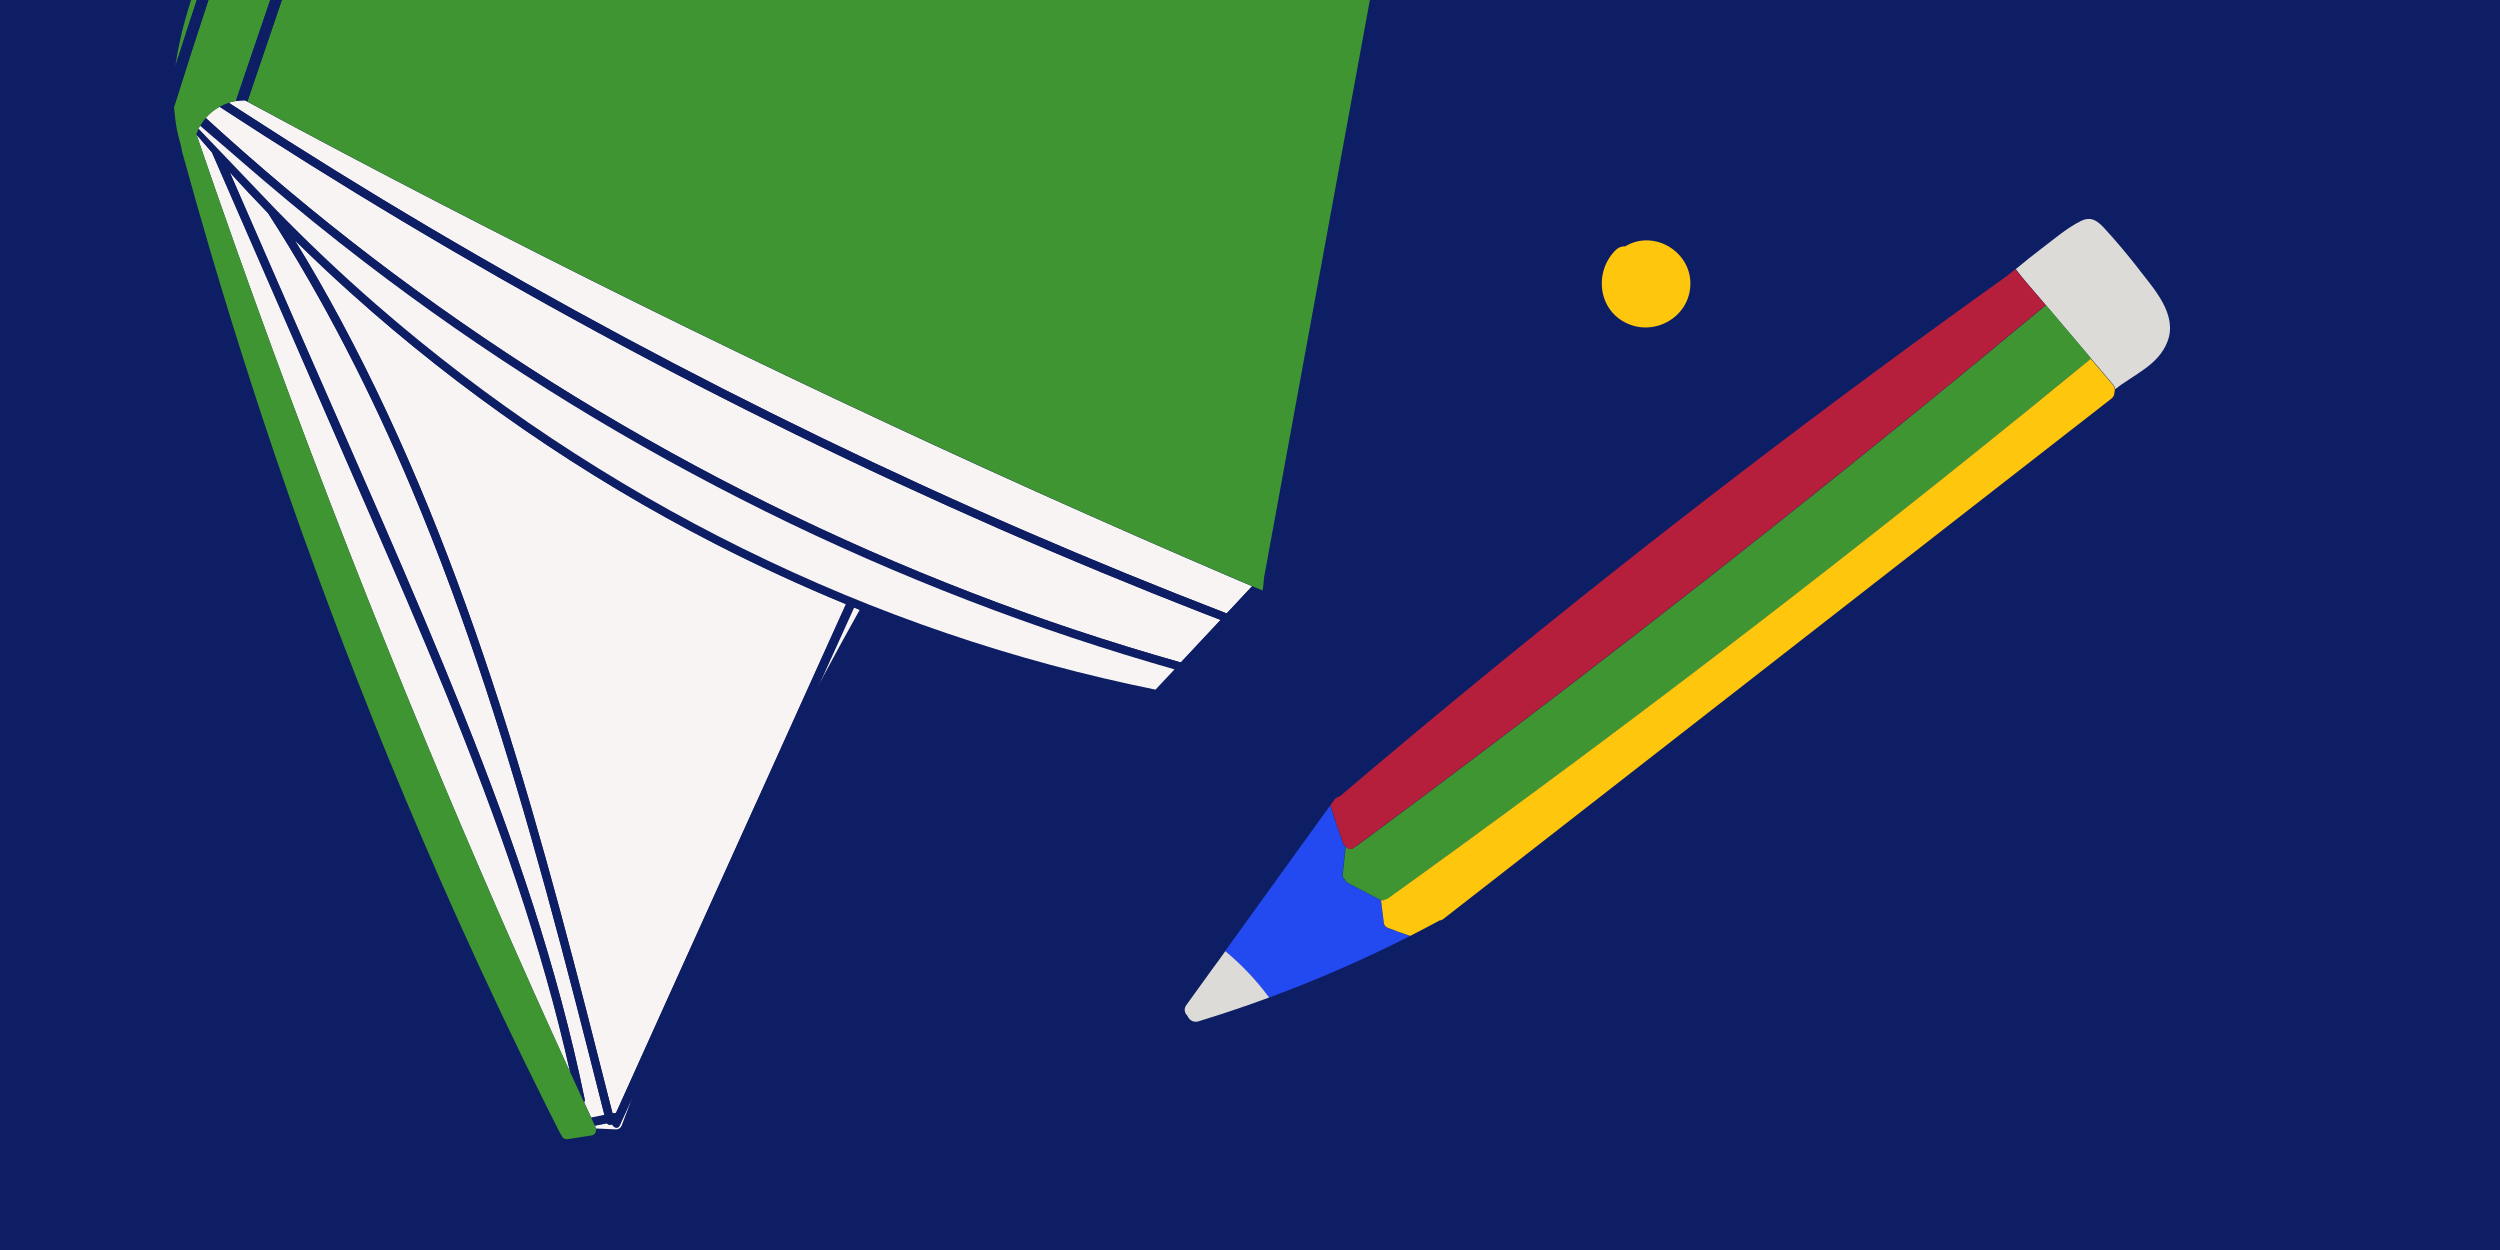 <?xml version="1.0" encoding="UTF-8"?>
<svg xmlns="http://www.w3.org/2000/svg" viewBox="0 0 200 100">
  <defs>
    <style>
      .cls-1 {
        fill: #224af0;
      }

      .cls-1, .cls-2, .cls-3, .cls-4, .cls-5, .cls-6, .cls-7, .cls-8 {
        stroke-width: 0px;
      }

      .cls-2 {
        fill: #ffc60e;
      }

      .cls-3 {
        mix-blend-mode: color;
      }

      .cls-3, .cls-6 {
        fill: #0e1e64;
      }

      .cls-4 {
        fill: #b61f3c;
      }

      .cls-5 {
        fill: #f8f4f3;
      }

      .cls-9 {
        isolation: isolate;
      }

      .cls-7 {
        fill: #dcdbd7;
      }

      .cls-8 {
        fill: #409533;
      }
    </style>
  </defs>
  <g class="cls-9">
    <g id="Layer_1" data-name="Layer 1">
      <rect class="cls-3" x="-463.41" y="-41.39" width="693.18" height="579.01"/>
      <g>
        <path class="cls-7" d="M171.15,21.59c-.86-1.11-1.76-2.19-2.71-3.23-.59-.65-1.11-1.11-1.99-.67-1.1.55-2.13,1.44-3.11,2.18-.71.54-1.4,1.09-2.08,1.66l.54.69.02.02c.42.5.84,1,1.27,1.49.19.23.39.46.58.68,1.01,1.2,2.03,2.39,3.04,3.59.19.23.39.46.58.69.59.7,1.19,1.4,1.78,2.1.09.11.14.23.14.35,1.5-1.19,3.47-1.92,4.19-3.82.82-2.14-1.04-4.16-2.25-5.72Z"/>
        <path class="cls-1" d="M110.71,73.85c-.08-.61-.15-1.23-.23-1.84-.03,0-.06-.02-.09-.03-.86-.45-1.71-.89-2.57-1.34-.13-.07-.21-.18-.24-.29-.12-.08-.2-.22-.18-.4.08-.75.16-1.49.24-2.24-.08-.04-.15-.11-.19-.23-.37-1.01-.71-2.03-1.03-3.05-2.81,3.89-5.61,7.78-8.42,11.67,1.32,1.09,2.5,2.33,3.51,3.71,3.86-1.42,7.62-3.07,11.29-4.93-.61-.21-1.22-.43-1.83-.66-.15-.06-.26-.2-.28-.36Z"/>
        <path class="cls-8" d="M108.57,67.63c-.09.07-.18.13-.27.2-.24.18-.5.07-.64-.12,0,0,0,0,0,0-.08.75-.16,1.49-.24,2.24-.02.19.06.32.18.4.03.12.11.22.24.29.86.44,1.71.89,2.57,1.34.03.02.06.02.09.03.13.04.24,0,.33-.06.08,0,.16-.03.24-.09.09-.07.18-.13.28-.2,15.87-11.4,31.43-23.21,46.67-35.44,3.11-2.49,6.2-5,9.28-7.53-.19-.23-.39-.46-.58-.69-1.01-1.2-2.03-2.39-3.04-3.59-3.43,2.85-6.87,5.68-10.33,8.5-14.65,11.91-29.57,23.49-44.75,34.72Z"/>
        <path class="cls-2" d="M167.28,28.69c-3.08,2.53-6.17,5.04-9.28,7.53-15.24,12.23-30.8,24.04-46.67,35.44-.09.07-.18.13-.28.2-.08.06-.16.08-.24.09-.09.07-.2.1-.33.06.08.61.15,1.23.23,1.84.02.16.13.3.28.36.6.24,1.21.46,1.83.66.38-.19.75-.39,1.12-.58.39-.2.77-.41,1.15-.61.02-.01.04-.03.06-.04.11-.01.23-.05.34-.14l41.54-32.36c3.96-3.08,7.91-6.16,11.87-9.24.19-.15.26-.33.25-.51.03-.08.04-.16.03-.24,0-.12-.05-.24-.14-.35-.59-.7-1.19-1.4-1.78-2.1Z"/>
        <path class="cls-4" d="M107.66,67.71s0,0,0,0c.13.19.4.3.64.12.09-.07.18-.13.27-.2,15.18-11.23,30.1-22.81,44.75-34.72,3.46-2.81,6.9-5.65,10.33-8.5-.19-.23-.39-.46-.58-.68-.42-.5-.84-1-1.27-1.49l-.02-.02-.54-.69h0s-.78.62-.78.62h0s-.01,0-.02.01c-14.29,10.2-28.25,20.88-41.83,32.01-3.85,3.15-7.66,6.34-11.45,9.56,0,0,0,0-.01,0-.15.02-.3.1-.41.26-.1.14-.21.29-.31.43.32,1.02.66,2.04,1.03,3.05.04.11.11.19.19.23Z"/>
        <path class="cls-7" d="M98.02,76.1c-.35.49-.7.98-1.06,1.46-.68.95-1.37,1.89-2.05,2.84-.23.31-.14.65.08.86.13.32.46.57.88.45,1.3-.4,2.6-.82,3.89-1.27.59-.21,1.18-.42,1.77-.64-1.02-1.38-2.19-2.62-3.51-3.71Z"/>
      </g>
      <path class="cls-2" d="M130.1,19.66s-.06.03-.08.05c-.27-.02-.54.07-.79.32-1.73,1.75-1.38,4.78.93,5.84,2.3,1.06,5.06-.58,5.07-3.17.02-2.58-2.88-4.32-5.13-3.04Z"/>
      <g>
        <path class="cls-5" d="M34.13,59.49c3.67,8.83,7.49,17.59,11.47,26.28-1.14-5.11-2.59-10.14-4.25-15.11-3.41-10.21-7.67-20.1-11.97-29.95-4.14-9.5-8.29-19.01-12.43-28.51-.41-.47-.82-.94-1.23-1.42,1.99,5.83,4.05,11.64,6.17,17.42,3.86,10.51,7.94,20.95,12.24,31.29Z"/>
        <path class="cls-5" d="M18.87,8.08c-.19.03-.38.08-.57.14.33.21.66.43.99.64,4.97,3.22,10,6.34,15.09,9.35,5.12,3.03,10.3,5.94,15.54,8.75,5.24,2.81,10.54,5.51,15.89,8.1,5.35,2.59,10.76,5.07,16.22,7.43,5.32,2.3,10.69,4.5,16.1,6.58.67-.72,1.34-1.43,2.01-2.15,0,0,.02-.02.03-.02-.39-.16-.77-.33-1.16-.49-5.39-2.31-10.76-4.67-16.1-7.07-5.36-2.41-10.7-4.88-16.02-7.39-5.32-2.51-10.61-5.07-15.89-7.68-5.3-2.62-10.57-5.29-15.82-8-5.16-2.67-10.29-5.38-15.4-8.14-.06-.03-.12-.06-.18-.1-.25,0-.5.02-.74.06Z"/>
        <path class="cls-5" d="M48.35,89.21c-1.52-6.01-3.04-12.01-4.68-17.99-2.99-10.9-6.36-21.72-10.75-32.14-3.22-7.63-6.99-15.06-11.48-22.03-1.04-1.08-2.07-2.17-3.07-3.28,1.86,4.26,3.72,8.53,5.58,12.79,4.45,10.2,9.02,20.35,13.16,30.67,3.99,9.96,7.5,20.16,9.65,30.69.02.09,0,.17-.04.24.19.41.38.83.57,1.24.35-.07.7-.14,1.06-.21Z"/>
        <path class="cls-5" d="M16.47,9.43v.03c.12.09.22.19.32.28l1.07.97s0,0,0,0c.04.03.08.07.12.1l.06.06h0c4.31,3.87,8.79,7.54,13.43,11.01,4.7,3.5,9.55,6.79,14.55,9.86,5.02,3.08,10.18,5.93,15.45,8.54,5.3,2.62,10.71,5,16.23,7.13,5.49,2.12,11.08,3.98,16.75,5.58,0,0,0,0,.01,0,1.06-1.13,2.12-2.27,3.18-3.4-.43-.17-.87-.33-1.3-.5-5.52-2.15-10.99-4.42-16.41-6.79-5.47-2.4-10.89-4.91-16.26-7.54-5.37-2.63-10.68-5.36-15.93-8.21-5.23-2.83-10.4-5.78-15.5-8.83-4.96-2.96-9.85-6.03-14.68-9.18-.42.23-.79.53-1.1.89Z"/>
        <path class="cls-5" d="M41.95,34.39c-4.86-3.35-9.52-7.02-13.91-10.97-1.52-1.37-3.01-2.77-4.46-4.2,1.27,2.07,2.48,4.18,3.63,6.32,2.63,4.89,4.96,9.93,7.06,15.06,2.12,5.19,4,10.48,5.72,15.82,1.76,5.47,3.34,10.99,4.84,16.54,1.45,5.36,2.81,10.74,4.17,16.12.09-.02.19-.04.28-.05,1.28-2.84,2.57-5.69,3.85-8.53l7.33-16.21c2.4-5.32,4.81-10.64,7.21-15.96-3.55-1.46-7.05-3.07-10.47-4.83-5.28-2.71-10.38-5.75-15.26-9.12Z"/>
        <path class="cls-5" d="M48.97,89.93c-.14.07-.33.06-.43-.08-.32.06-.64.12-.96.19.02.05.05.1.07.15.01.03.02.06.03.09.54.02,1.08.05,1.62.07.21,0,.37-.14.44-.32.28-.75.56-1.49.84-2.24l-1.02,2.25c-.14.3-.51.16-.59-.1Z"/>
        <path class="cls-5" d="M65.37,55.04c.19-.37.39-.73.58-1.1.93-1.73,1.87-3.45,2.83-5.16-.16-.07-.33-.13-.49-.2-.97,2.15-1.94,4.3-2.92,6.45Z"/>
        <path class="cls-6" d="M100.15,46.93c-.67.72-1.34,1.43-2.01,2.15-5.41-2.09-10.78-4.28-16.1-6.58-5.46-2.36-10.86-4.84-16.22-7.43-5.35-2.59-10.65-5.29-15.89-8.1-5.24-2.81-10.42-5.73-15.54-8.75-5.1-3.01-10.13-6.13-15.09-9.35-.33-.21-.66-.43-.99-.64-.26.08-.5.19-.73.32,4.83,3.16,9.73,6.22,14.68,9.18,5.1,3.05,10.27,5.99,15.5,8.83,5.25,2.85,10.56,5.59,15.93,8.21,5.37,2.63,10.79,5.14,16.26,7.54,5.42,2.38,10.89,4.64,16.41,6.79.43.17.87.34,1.3.5-1.06,1.13-2.12,2.27-3.18,3.4,0,0,0,0-.01,0-5.66-1.6-11.26-3.46-16.75-5.58-5.52-2.12-10.93-4.5-16.23-7.13-5.28-2.61-10.43-5.46-15.45-8.54-5-3.06-9.85-6.36-14.55-9.86-4.64-3.46-9.12-7.14-13.43-11.01h0s-.06-.06-.06-.06c-.04-.03-.08-.07-.12-.1,0,0,0,0,0,0l-1.07-.97c-.1-.09-.2-.19-.31-.28v-.03c-.18.19-.33.4-.46.63l1.16,1s0,0,0-.01l.31.27s0,0,0,0l2.13,1.84s0,0,0,0c.17.14.33.29.5.43l.92.79c2.65,2.27,5.36,4.47,8.14,6.59,4.72,3.61,9.6,7.01,14.62,10.17,5,3.15,10.15,6.07,15.42,8.75,5.27,2.68,10.67,5.12,16.16,7.32,5.49,2.19,11.09,4.13,16.76,5.8.6.18,1.21.35,1.82.53-.51.54-1.01,1.08-1.52,1.62-5.64-1.13-11.2-2.63-16.64-4.49-5.59-1.9-11.05-4.17-16.34-6.78-5.29-2.61-10.42-5.57-15.34-8.84-4.91-3.27-9.61-6.85-14.06-10.73-2.8-2.45-5.51-5.01-8.1-7.68l-6.07-6.35c-.07.14-.13.28-.18.43,0,.02.01.03.02.05.41.48.81.95,1.23,1.42,4.14,9.5,8.29,19,12.43,28.51,4.3,9.86,8.56,19.75,11.97,29.95,1.66,4.96,3.11,10,4.25,15.11.37.81.74,1.61,1.11,2.41.04-.06.06-.14.04-.24-2.16-10.53-5.66-20.72-9.65-30.69-4.13-10.33-8.71-20.48-13.16-30.67-1.86-4.26-3.72-8.53-5.58-12.79,1.01,1.11,2.03,2.2,3.07,3.28,4.49,6.96,8.26,14.39,11.48,22.03,4.39,10.42,7.76,21.24,10.75,32.14,1.64,5.97,3.16,11.98,4.68,17.99-.35.07-.7.14-1.06.21.1.21.19.41.29.62.32-.06.64-.12.96-.19.1.14.29.16.43.08.08.26.45.4.59.1l1.02-2.25,6.31-13.95c2.44-5.4,4.88-10.8,7.33-16.21.39-.86.78-1.72,1.17-2.58.97-2.15,1.94-4.3,2.92-6.45.16.07.33.13.49.2,1.52.61,3.06,1.2,4.6,1.75,5.58,2.01,11.29,3.65,17.08,4.9.72.15,1.44.3,2.16.45.27.05.44-.19.42-.4l5.14-5.49c.14-.19.31-.35.49-.5.02-.05.06-.09.09-.12,0,0,0,0,0,0l1.83-1.96c.08-.09.1-.19.09-.28-.17-.07-.35-.15-.52-.22,0,0-.02.01-.03.02ZM60.47,64.29l-7.33,16.21c-1.28,2.84-2.57,5.69-3.85,8.53-.09.02-.19.04-.28.05-1.36-5.38-2.73-10.76-4.17-16.12-1.5-5.55-3.08-11.07-4.84-16.54-1.72-5.34-3.6-10.62-5.72-15.82-2.1-5.13-4.43-10.18-7.06-15.06-1.15-2.14-2.36-4.25-3.63-6.32,1.45,1.43,2.94,2.84,4.46,4.2,4.39,3.95,9.04,7.62,13.91,10.97,4.88,3.36,9.98,6.41,15.26,9.12,3.42,1.75,6.91,3.36,10.47,4.83-2.4,5.32-4.81,10.64-7.21,15.96Z"/>
        <path class="cls-8" d="M15.94-.62c1.07-3.22,2.17-6.44,3.29-9.64-.13.33-.27.67-.4,1-.27.66-.53,1.33-.8,1.99-.08.2-.16.4-.24.59-.16.39-.32.79-.47,1.18-.27.66-.53,1.33-.79,1.99-.11.29-.22.59-.33.88-.15.39-.29.79-.43,1.18-.06.18-.12.35-.18.53-.37,1.08-.7,2.16-.98,3.26-.02.07-.04.14-.05.21-.02.09-.04.18-.06.26-.11.47-.21.94-.3,1.41-.06.35-.12.7-.17,1.06.63-1.97,1.27-3.94,1.92-5.91Z"/>
        <path class="cls-8" d="M110.83-8.6c-4.84-2.1-9.69-4.21-14.53-6.31-.4-.17-.8-.35-1.2-.52-.14-.06-.29-.13-.43-.19-.61-.26-1.22-.53-1.83-.79-.23-.1-.47-.2-.7-.3-.82-.36-1.64-.71-2.45-1.07-1.49-.64-2.97-1.29-4.46-1.93-.44-.19-.87-.38-1.31-.57-.24-.1-.47-.2-.71-.31-.39-.17-.78-.34-1.17-.51l-.56-.24-2.77-1.2-1.31-.57-14.19-6.16-1.47-.64-.44-.19-1.63-.71-1.25-.54-5.19-2.25c-5.12-2.22-10.23-4.44-15.35-6.66-.02-.02-.03-.04-.06-.06-.4-.36-.85-.6-1.32-.74l-2.01,5.92c-2.56,7.54-5.13,15.09-7.69,22.63-2.34,6.88-4.68,13.75-7.01,20.63,5.11,2.76,10.24,5.48,15.4,8.14,5.25,2.72,10.52,5.38,15.82,8,5.27,2.61,10.57,5.17,15.89,7.68,5.32,2.51,10.66,4.97,16.02,7.39,5.35,2.41,10.71,4.76,16.1,7.07.39.17.77.33,1.16.49.17.07.35.15.52.22.1.04.21.09.31.13.06-.3.06-.61.11-.91,0,0-.01,0-.02,0,1.27-6.95,2.54-13.9,3.82-20.85,1.29-7.04,2.58-14.08,3.87-21.12.73-3.99,1.46-7.97,2.19-11.96.02-.13,0-.25-.07-.34.2-.19.25-.53-.07-.67Z"/>
        <path class="cls-8" d="M47.58,90.04c-.1-.21-.19-.41-.29-.62-.19-.41-.38-.83-.57-1.24-.37-.8-.74-1.61-1.11-2.41-3.98-8.69-7.81-17.45-11.47-26.28-4.3-10.34-8.38-20.77-12.24-31.29-2.12-5.78-4.18-11.59-6.17-17.42,0-.02-.01-.03-.02-.05.05-.15.11-.29.18-.43l-.02-.02.15-.22c.13-.23.28-.44.45-.63.31-.36.68-.66,1.1-.89.23-.13.48-.23.73-.32.18-.06.37-.11.57-.14,1.24-3.65,2.48-7.29,3.72-10.94,2.56-7.54,5.13-15.09,7.69-22.63,1.78-5.24,3.56-10.48,5.34-15.72-.95-.05-1.93.23-2.76.75-.6.37-1.13.83-1.6,1.35-1.26,3.02-2.49,6.04-3.69,9.08-2.7,6.82-5.27,13.69-7.7,20.62-2.09,5.95-4.07,11.94-5.95,17.96.06.65.13,1.31.26,1.95.12.59.33,1.15.41,1.75,0,0,0,0,.01,0,.74,2.69,1.5,5.37,2.29,8.05.46,1.55.92,3.09,1.4,4.63.09.3.18.59.27.89.03.1.07.21.1.31.47,1.51.95,3.03,1.44,4.54.29.91.59,1.82.89,2.73.29.87.58,1.74.87,2.6.06.19.13.37.19.56.16.46.32.93.48,1.39.21.61.42,1.22.63,1.83.16.45.32.9.48,1.35.05.15.11.31.16.46.04.1.07.2.11.31.06.17.12.34.18.51.96,2.68,1.94,5.34,2.95,8,.19.5.38,1.01.58,1.51.75,1.96,1.52,3.91,2.3,5.86.25.61.49,1.23.74,1.84.15.38.31.75.46,1.13,1.75,4.26,3.57,8.5,5.46,12.7,2.32,5.15,4.74,10.26,7.27,15.31.32.64.64,1.28.97,1.92.03.05.06.09.09.13.07.2.25.36.51.32l1.93-.3c.26-.04.37-.32.32-.55,0-.03-.02-.06-.03-.09-.02-.05-.05-.1-.07-.15Z"/>
        <path class="cls-6" d="M22.59-2.86c-1.24,3.65-2.48,7.29-3.72,10.94.24-.04.49-.06.74-.06.06.03.12.06.18.1,2.34-6.88,4.68-13.75,7.01-20.63,2.56-7.54,5.13-15.09,7.69-22.63l2.01-5.92c-.29-.09-.58-.14-.88-.15-1.78,5.24-3.56,10.48-5.34,15.72-2.56,7.54-5.13,15.09-7.69,22.63Z"/>
        <path class="cls-6" d="M19.88-9.42c2.43-6.92,4.99-13.8,7.7-20.62,1.2-3.04,2.44-6.07,3.69-9.08-.78.88-1.35,1.96-1.64,3.1-.02.03-.04.07-.06.11-2.74,6.8-5.47,13.59-8.21,20.39-.71,1.75-1.41,3.5-2.12,5.26-1.13,3.2-2.23,6.41-3.29,9.64-.65,1.97-1.29,3.94-1.92,5.91-.1.72-.17,1.44-.2,2.16.04.34.07.68.1,1.02,0,.03,0,.05,0,.08,1.88-6.02,3.87-12.01,5.95-17.96Z"/>
        <path class="cls-5" d="M15.89,10.3l6.07,6.35c2.59,2.67,5.29,5.23,8.1,7.68,4.45,3.88,9.15,7.46,14.06,10.73,4.92,3.27,10.04,6.23,15.34,8.84,5.29,2.61,10.75,4.88,16.34,6.78,5.44,1.85,11.01,3.35,16.64,4.49.51-.54,1.01-1.08,1.52-1.62-.61-.17-1.21-.35-1.82-.53-5.67-1.67-11.26-3.61-16.76-5.8-5.49-2.19-10.89-4.63-16.16-7.32-5.27-2.68-10.42-5.6-15.42-8.75-5.03-3.16-9.91-6.56-14.62-10.17-2.77-2.12-5.48-4.32-8.14-6.59l-.92-.79c-.17-.14-.33-.29-.5-.43,0,0,0,0,0,0l-2.13-1.84s0,0,0,0l-.31-.27s0,0,0,.01l-1.16-1-.15.22.02.02Z"/>
      </g>
    </g>
  </g>
</svg>